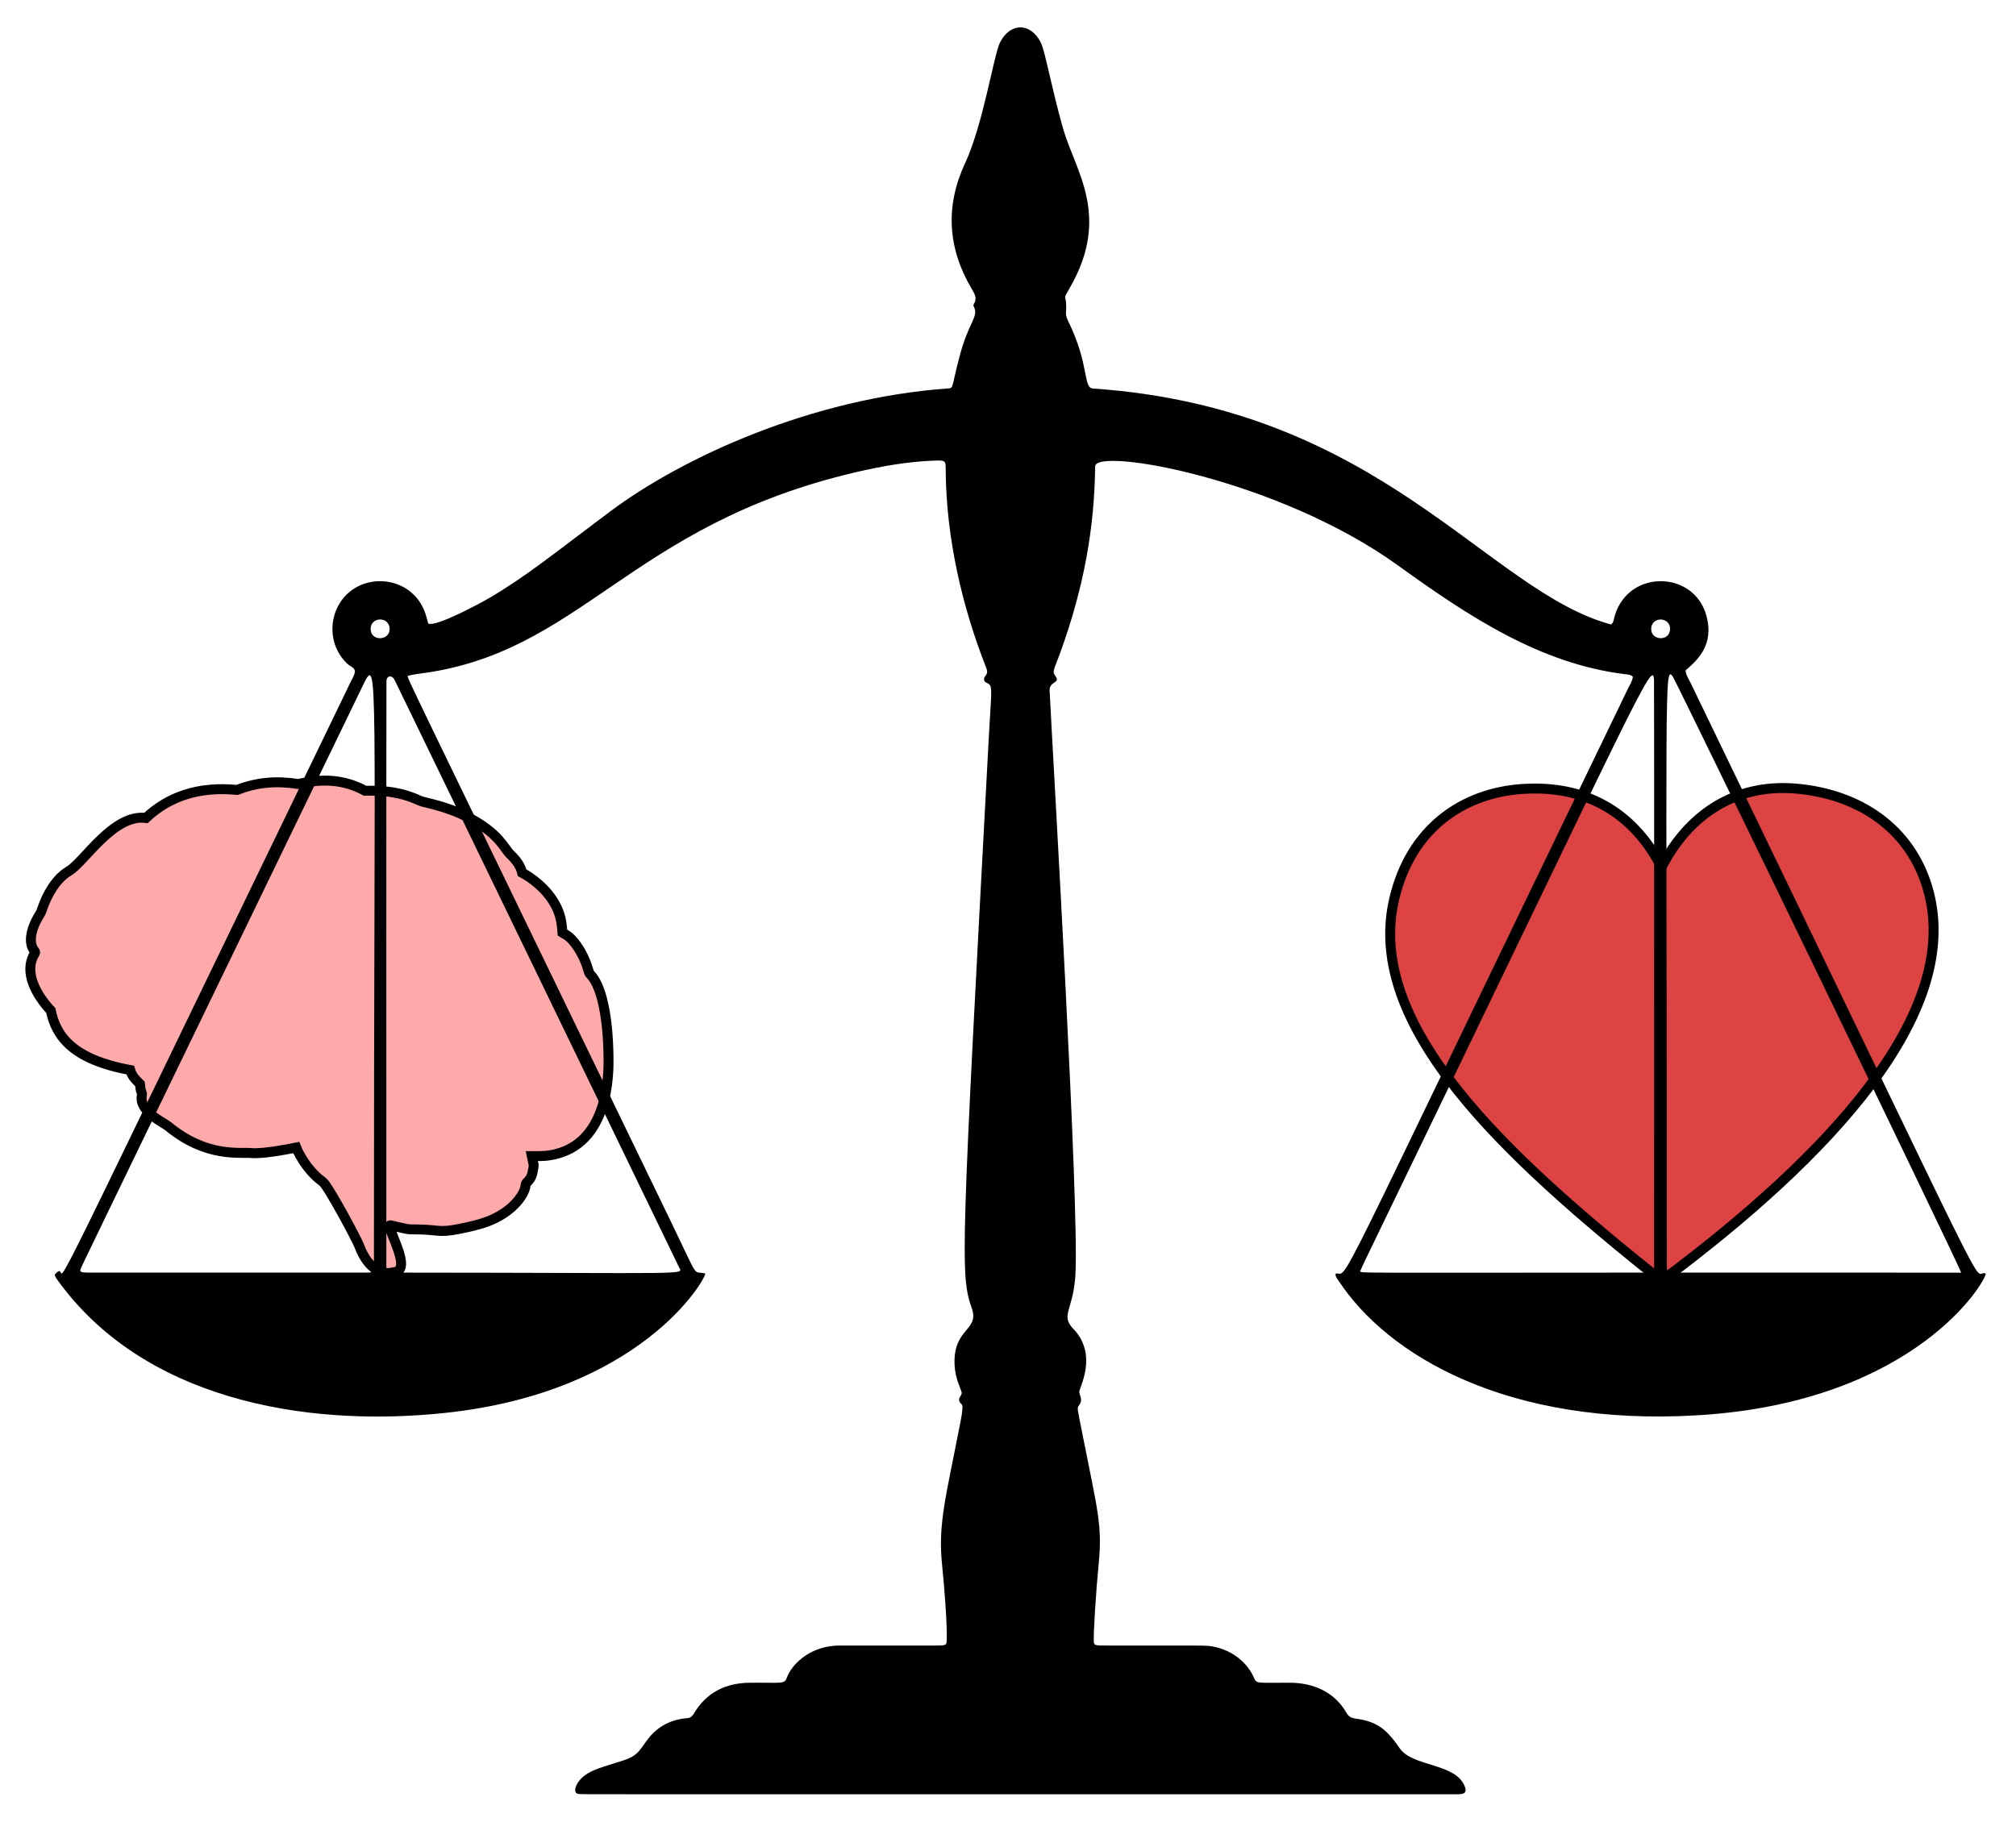 <?xml version="1.0" encoding="UTF-8" standalone="no"?>
<svg
   xmlns:dc="http://purl.org/dc/elements/1.1/"
   xmlns:cc="http://creativecommons.org/ns#"
   xmlns:rdf="http://www.w3.org/1999/02/22-rdf-syntax-ns#"
   xmlns:svg="http://www.w3.org/2000/svg"
   xmlns="http://www.w3.org/2000/svg"
   xmlns:sodipodi="http://sodipodi.sourceforge.net/DTD/sodipodi-0.dtd"
   xmlns:inkscape="http://www.inkscape.org/namespaces/inkscape"
   version="1.1"
   id="Layer_1"
   x="0px"
   y="0px"
   viewBox="0 0 1825.241 1649.739"
   enable-background="new 0 0 1825.241 1649.739"
   xml:space="preserve"
   inkscape:version="0.91 r13725"
   sodipodi:docname="1536087180.svg"><defs
     id="defs74227" /><sodipodi:namedview
     pagecolor="#ffffff"
     bordercolor="#666666"
     borderopacity="1"
     objecttolerance="10"
     gridtolerance="10"
     guidetolerance="10"
     inkscape:pageopacity="0"
     inkscape:pageshadow="2"
     inkscape:window-width="1916"
     inkscape:window-height="1035"
     id="namedview74225"
     showgrid="false"
     inkscape:zoom="0.14305293"
     inkscape:cx="912.62048"
     inkscape:cy="824.86951"
     inkscape:window-x="4"
     inkscape:window-y="1"
     inkscape:window-maximized="1"
     inkscape:current-layer="g74213" /><g
     id="g74213"><g
       id="g74773"><path
         style="fill:#ffaaaa;stroke:#000000;stroke-opacity:1;stroke-width:9;stroke-miterlimit:4;stroke-dasharray:none"
         id="path74215"
         d="M534.757,882.7c-1.321-1.45-1.343-1.495-2.316-4.86c-3.048-10.515-8.819-20.927-15.263-27.527   c-2.482-2.547-3.036-2.759-7.953-5.704c-0.599-6.967-0.631-19.032-12.05-33.793c-5.492-7.099-14.323-15.043-24.479-20.471   c-1.011-4.163-3.207-9.566-11.023-16.986c-4.735-4.498-9.866-18.68-37.279-32.914c-21.573-11.203-39.967-13.284-44.464-15.384   c-17.101-7.995-32.976-9.351-49.364-8.926c-19.591-10.523-38.949-11.241-60.312-6.119c-20.619-3.167-37.516-1.571-55.661,5.338   c-34.687-3.388-61.856,6.006-82.407,25.398c-29.651-3.945-55.845,39.898-69.835,48.11c-11.535,6.793-19.75,21.134-24.202,34.44   c-1.701,5.09-2.087,3.879-5.583,10.827c-4.143,8.263-7.155,19.823-1.352,27.036c0.945,1.164,0.903,1.085-0.397,3.365   c-9.333,16.262,2.299,36.93,15.152,50.578c4.746,23.053,19.416,44.257,71.942,53.93c1.748,5.576,3.614,7.3,8.792,12.612   l0.326,2.843c0.666,5.671,1.931,4.889,1.442,7.185c-3.202,14.764,19.581,24.73,23.957,28.362   c34.585,28.622,65.217,23.18,75.115,24.162c11.666,1.146,40.63-4.981,40.63-4.981s7.52,19.125,24.024,31.022   c4.873,3.525,31.131,52.63,33.079,58.089c3.791,10.576,11.064,21.354,21.766,24.158c4.065,1.072,8.009-0.149,10.296-0.433   c15.941-1.958-6.132-37.665-4.338-42.317c0.177-0.461,2.297,0.442,11.412,2.352c6.808,1.432,3.621,1.107,14.357,1.294   c21.837,0.373,17.712,4.078,46.106-2.419c13.683-3.133,21.832-6.275,30.549-11.782c11.162-7.051,19.637-17.789,20.471-25.947   c0.147-1.428,0.161-1.446,1.83-3.151c3.021-3.084,4.092-5.579,5.092-11.813c0.704-4.406,0.478-1.756-1.352-11.291   c3.02-0.003,9.742,0.047,12.849-0.29c39.85-4.335,54.848-38.907,56.532-78.792C551.037,963.273,552.504,902.203,534.757,882.7z" /><path
         style="fill:#de4343;fill-opacity:1;stroke:#000000;stroke-opacity:1;stroke-width:9;stroke-miterlimit:4;stroke-dasharray:none"
         id="path74217"
         d="M1746.45,808.734c-13.806-53.76-57.225-87.804-116.958-94.26   c-5.192-0.561-10.242-0.833-15.165-0.833c-51.924,0-88.868,30.322-109.99,71.765c-22.066-43.252-59.732-71.305-114.651-71.304   c-3.635,0-7.348,0.123-11.135,0.372c-54.622,3.6-101.544,36.263-116.328,99.935c-26.593,114.535,99.278,231.616,242.113,345.516   C1656.239,1046.797,1774.75,918.932,1746.45,808.734z"
         enable-background="new    " /><g
         id="g74219"><path
           id="path74221"
           d="M369.224,611.986c0.639,4.784-15.133-28.957,237.002,491.839c28.061,57.963,20.165,46.421,32.325,49.455    c-0.042,6.148-58.937,107.49-235.423,126.255c-129.478,13.767-275.218-13.343-352.051-121.689    c-0.754-1.063-1.141-2.387-1.638-3.463c22.439-25.412-53.701,127.941,267.6-535.923c2.452-5.064,4.127-7.422,4.234-10.258    c0.138-3.664-4.35-4.758-6.745-7.015c-15.097-14.229-15.946-34.343-10.435-48.036c14.902-37.029,68.607-35.411,81.161,2.814    c0.949,2.89,1.652,5.862,2.462,8.77c7.451,3.12,47.516-18.618,56.029-23.634c32.646-19.235,56.828-39.053,108.049-77.443    c67.393-50.51,183.974-102.879,305.389-111.798c6.597-0.485,3.602,1.444,11.356-28.274c8.799-33.719,18.05-36.251,12.956-46.328    c-0.255-0.505-0.142-1.454,0.179-1.952c3.471-5.377,0.491-9.58-2.162-14.102c-21.596-36.81-23.81-74.744-5.703-113.476    c15.98-34.184,26.008-97.697,31.381-108.843c8.96-18.583,28.015-18.971,37.274-0.021c3.814,7.807,10.219,43.533,20.191,78.139    c10.791,37.451,43.374,78.442,6.107,143.321c-7.983,13.898-2.317,3.245-3.661,22.923c-0.174,2.549,0.945,5.397,2.123,7.796    c19.301,39.306,13.176,60.182,22.293,60.804c261.158,17.818,356.834,183.47,469.236,213.732c2.562-2.54,2.498-5.789,3.398-8.642    c13.152-41.714,71.372-39.975,82.654,0.141c7.604,27.035-8.044,40.754-18.76,50.096c0.41,4.327,2.878,7.72,4.625,11.334    c290.203,600.211,252.538,529.938,267.111,534.733c1.394,5.319-62.609,116.424-260.344,128.419    c-172.66,10.473-281.241-54.229-325.564-121.913c-1.268-1.936-3.106-3.716-2.592-6.402c13.293-2.254-13.27,44.728,264.847-530.15    c1.611-3.329,3.806-6.474,4.236-10.257c-1.857-2.047-4.373-2.07-6.656-2.346c-77.134-9.294-142.06-52.453-206.185-98.66    c-108.943-78.502-273.805-107.128-274.001-89.573c-0.61,54.867-9.781,108.976-32.056,169.979    c-5.197,14.231-7.129,15.708-3.932,19.885c5.051,6.601-5.667,4.557-5.232,13.186c3.813,75.739,27.033,467.972,23.342,529.394    c-1.92,31.943-13.853,36.115-1.912,48.543c22.993,23.931,4.909,54.269,5.392,57.314c0.638,4.022,3.538,7.412-0.247,12.068    c-1.999,2.46-1.321,3.227,3.133,25.901c13.609,69.286,18.204,81.888,14.656,118.196c-2.376,24.323-4.901,63.354-4.338,70.409    c0.238,2.991,2.388,2.967,11.779,2.974c91.183,0.075,89.378-0.333,96.136,0.922c18.423,3.421,31.795,15.49,37.319,28.82    c2.034,4.91,3.446,3.948,32.04,3.934c21.597-0.01,40.53,8.552,50.994,26.542c3.963,6.813,6.382,5.067,15.713,7.175    c15.923,3.595,23.614,12.089,32.937,25.645c11.699,17.01,50.878,13.234,58.963,34.646c2.914,7.717-3.475,7.02-11.236,7.02    c-838.074,0.013-785.536,0.125-791.051-0.306c-6.362-0.497-2.313-11.056,5.366-16.677c7.737-5.662,15.401-7.356,35.098-13.683    c14.31-4.598,15.179-10.571,23.113-20.486c8.715-10.892,21.178-16.831,34.477-17.738c3.077-0.21,4.766-1.749,6.312-4.334    c11.35-18.985,28.576-27.532,50.303-27.78c28.722-0.327,31.54,1.633,33.772-4.481c4.384-12.016,19.529-26.959,42.698-29.009    c3.608-0.319-1.983-0.145,91.083-0.208c8.154-0.005,10.58,0.039,10.843-2.849c1.124-12.348-2.327-53.963-3.955-69.375    c-3.931-37.2,2.767-59.541,16.566-130.307c4.076-20.9,0.128-13.577-1.178-19.371c-0.695-3.085,2.911-4.728,2.199-7.569    c-0.872-3.484-5.774-12.337-6.359-24.603c-1.602-33.616,22.741-30.876,15.606-51.259c-10.552-30.141-9.925-45.577,15.567-520.563    c2.271-42.314,3.79-43.297-2.244-45.98c-2.641-1.174-2.884-4.149-1.124-6.087c2.664-2.933,1.608-5.565,0.47-8.456    c-21.971-55.834-35.844-117.812-36.308-177.363c-0.07-8.949,0.497-9.674-9.69-9.325c-24.312,0.832-48.114,5.035-71.719,10.547    c-206.337,48.176-248.375,164.694-396.88,182.663C375.268,610.637,372.643,611.32,369.224,611.986z M349.801,1140.551    c0.005,13.344-0.937,11.932,12.257,11.938c270.833,0.124,255.97,2.463,252.579-5.151c-0.445-1-252.632-522.151-257.512-531.806    c-2.189-4.331-7.09-3.885-7.245,1.279C349.709,622.518,349.8,1139.519,349.801,1140.551z M328.449,620.956    C58.48,1178.661,74.63,1145.163,73.002,1149.235c-1.367,3.418,1.847,3.26,11.797,3.262c1,0,245.811,0.039,247.56-0.019    c6.978-0.234,6.19-0.266,6.19-14.905C338.558,603.647,343.173,590.542,328.449,620.956z M1775.599,1152.508    c-1.744-6.651-256.991-533.673-261.062-539.699c-8.012-11.862-5.455,8.253-5.409,528.154c0.001,12.532-1.048,11.531,11.587,11.534    C1602.63,1152.519,1677.522,1152.508,1775.599,1152.508z M1231.331,1151.404c4.208,1.498-15.136,1.216,253.604,1.085    c13.909-0.007,12.678,1.505,12.686-12.499c0.001-1.072,0.111-517.533-0.103-523.646c-0.749-21.366-11.698,8.69-261.116,524.136    C1234.789,1143.811,1233.282,1147.193,1231.331,1151.404z M335.582,569.45c-0.112,11.925,17.89,10.935,17.157-0.429    C352.031,558.044,335.685,558.45,335.582,569.45z M1494.966,568.869c-0.853,11.539,16.962,12.434,17.075,0.768    C1512.148,558.583,1495.77,558.001,1494.966,568.869z" /></g></g></g><g
     id="Red_Heart"><g
       id="Brain_Silhouette_2" /></g></svg>